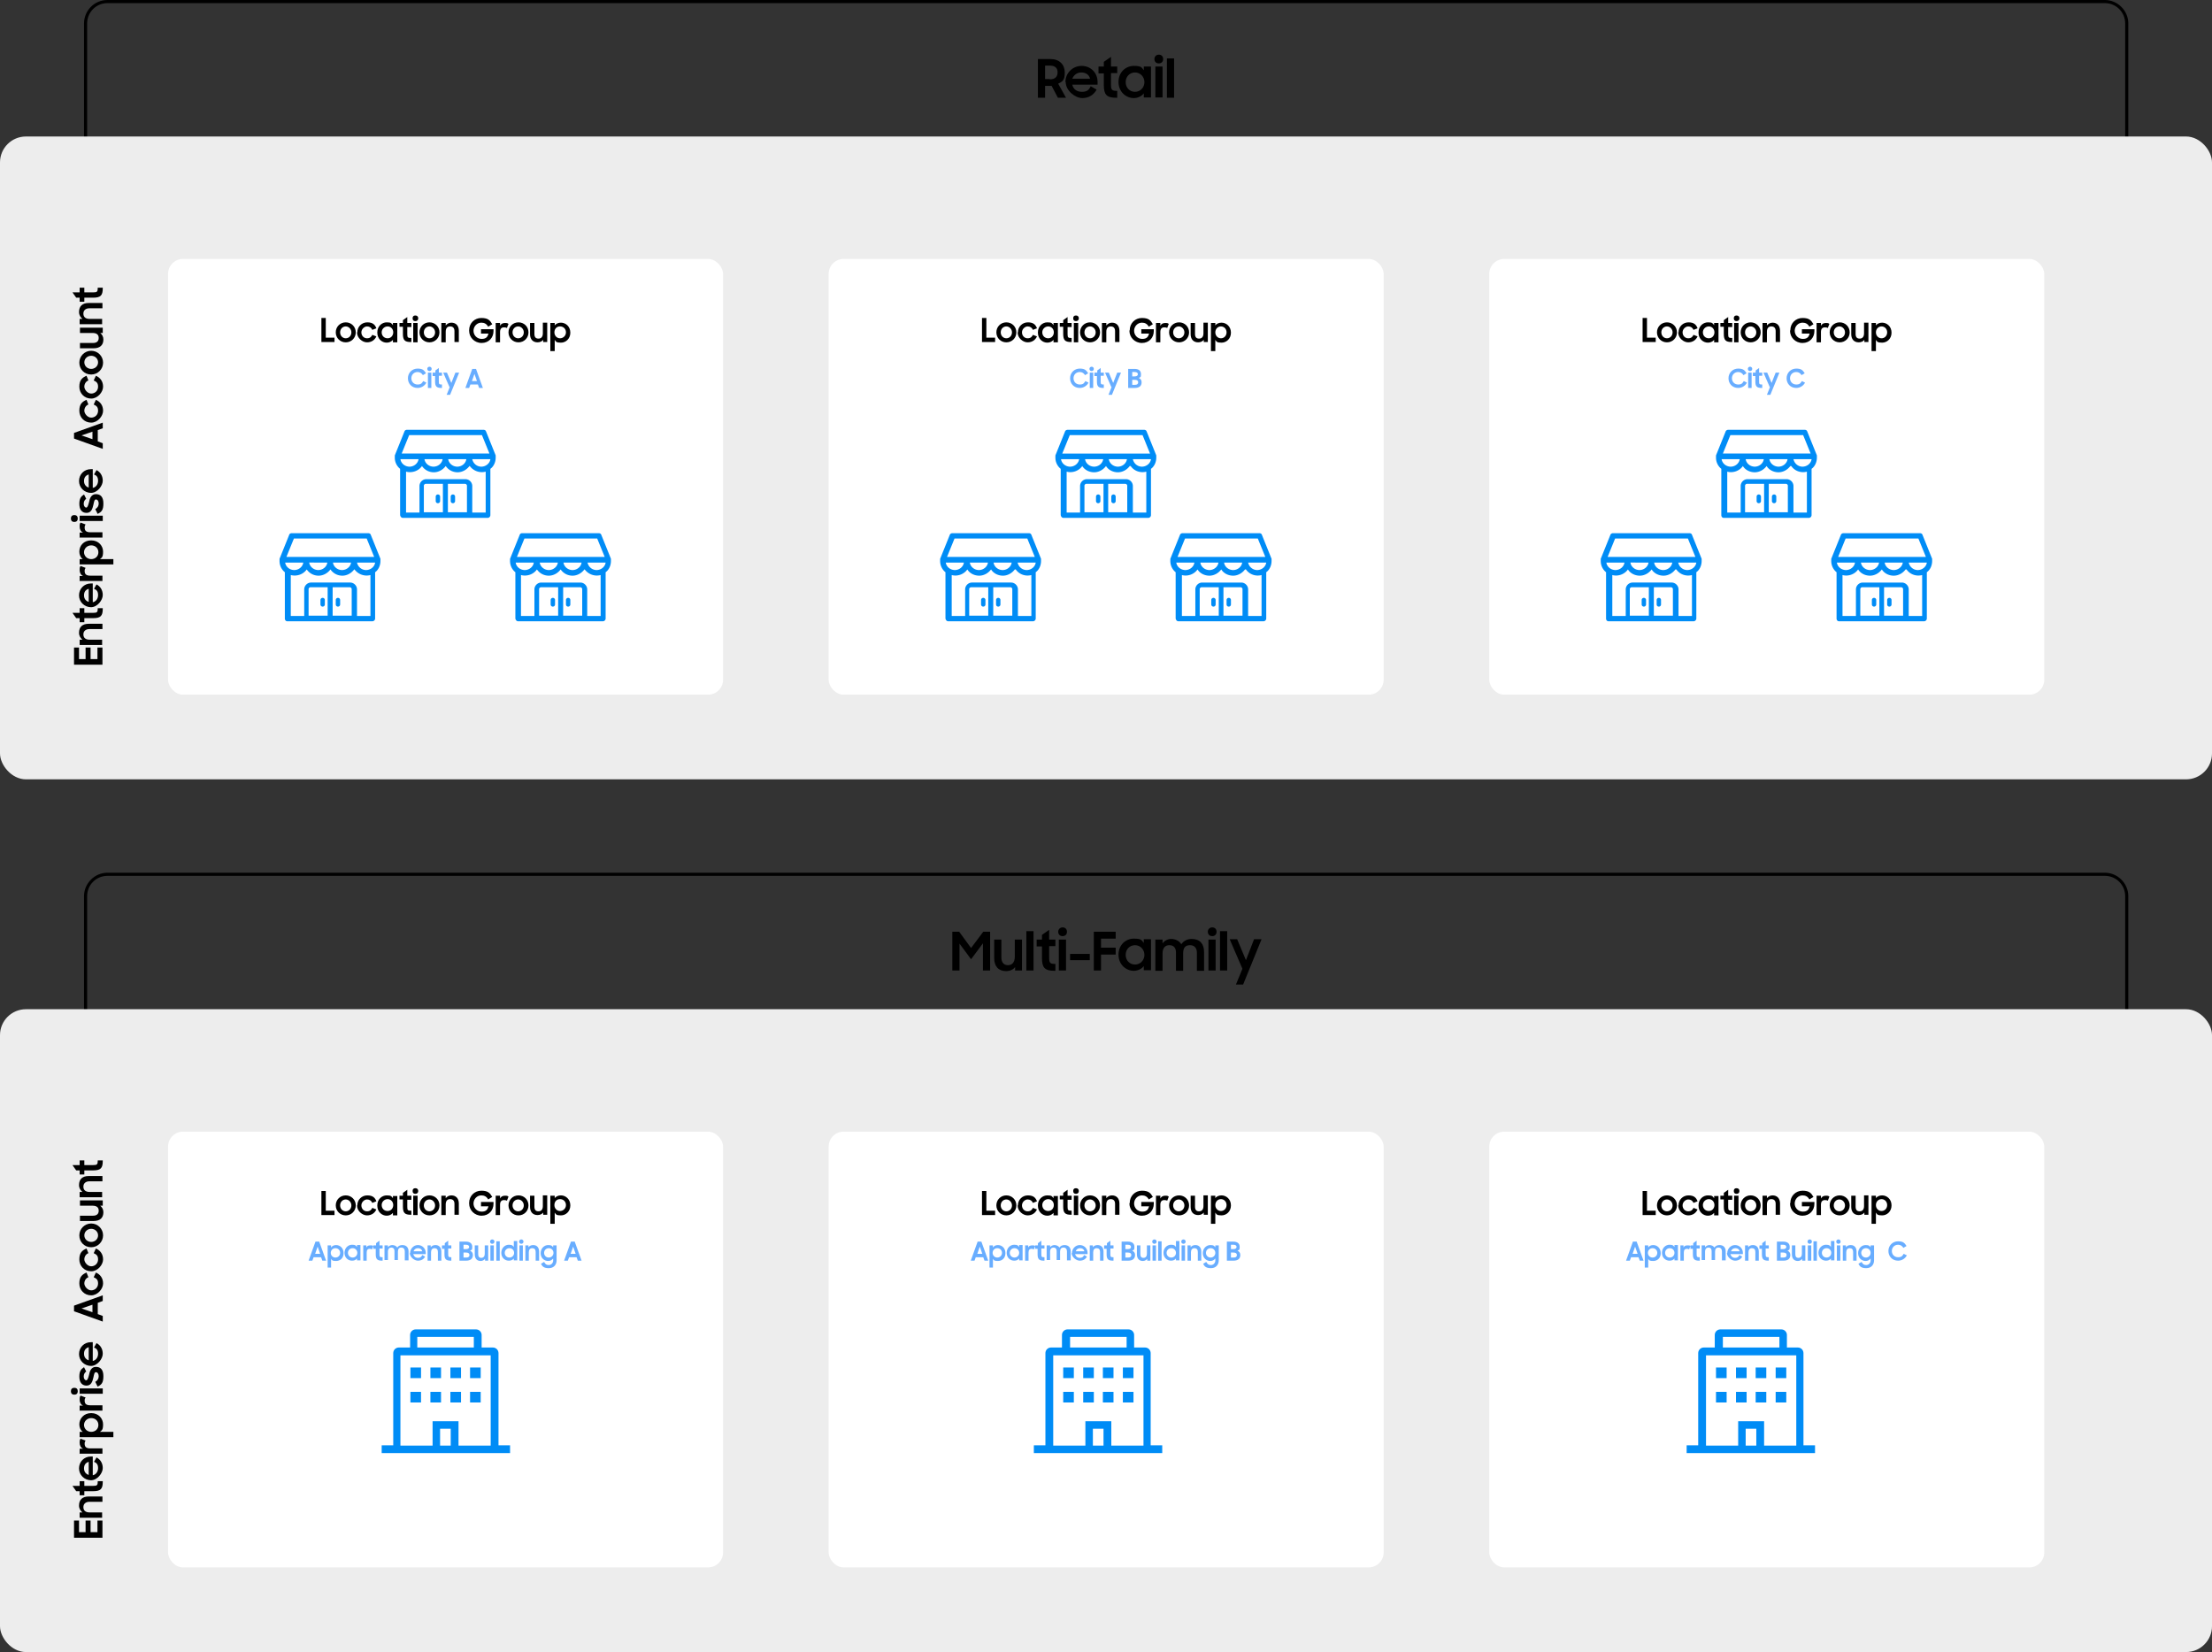 <svg xmlns="http://www.w3.org/2000/svg" viewBox="0 0 708.2 528.9"><rect x="0" y="0" width="708.2" height="528.9" fill="#333333" stroke="none"/><defs><style>.cls-1{fill:#008cf6}.cls-2{isolation:isolate}.cls-3{fill:#fff}.cls-4{fill:#ededed}.cls-5{fill:#68adff}</style></defs><g id="Layer_2"><g id="Capa_1"><path d="M673.8 62.6H34.4c-4.1 0-7.5-3.4-7.5-7.5V7.5c0-4.1 3.3-7.5 7.5-7.5h639.5c4.1 0 7.5 3.4 7.5 7.5v47.6c0 4.1-3.4 7.5-7.5 7.5ZM34.4 1c-3.6 0-6.5 2.9-6.5 6.5v47.6c0 3.6 2.9 6.5 6.5 6.5h639.5c3.6 0 6.5-2.9 6.5-6.5V7.5c0-3.6-2.9-6.5-6.5-6.5H34.4Z"/><g class="cls-2"><path d="M332.3 31.3V18.9h4c2.9 0 4.6 1.8 4.6 4.3s-.7 2.9-2.1 3.6l2.5 4.5h-2.6l-2-3.8h-2.1v3.8h-2.3Zm3.8-5.9c1.9 0 2.5-1 2.5-2.3s-.8-2.1-2.5-2.1h-1.5v4.3h1.5ZM341.1 26.3c0-2.9 2.3-5.2 5.2-5.2s5.1 2.2 5.1 5.1v.9h-8.1c.3 1.4 1.4 2.3 3.1 2.3s2.3-.7 2.8-1.8l1.9 1.1c-.9 1.6-2.4 2.7-4.6 2.7s-5.3-2.3-5.3-5.2Zm2.3-1.1h5.6c-.3-1.3-1.4-2-2.8-2s-2.4.8-2.9 2ZM351.7 21.3h1.7v-1.5l2.3-1.6v3.1h2v2.1h-2v3.7c0 1.7.3 2 2 2v2.2h-.3c-3.1 0-4-1-4-4.1v-3.7h-1.7v-2.1ZM358.1 26.3c0-3.3 2.4-5.2 4.9-5.2s2.5.5 3.2 1.4v-1.2h2.3v9.9h-2.3v-1.3c-.7.9-1.9 1.5-3.2 1.5-2.4 0-4.9-1.9-4.9-5.2Zm8.3 0c0-1.7-1.3-3.1-3-3.1s-3 1.3-3 3.1 1.3 3.1 3 3.1 3-1.4 3-3.1ZM371 17.5c.9 0 1.4.6 1.4 1.4s-.5 1.4-1.4 1.4-1.4-.6-1.4-1.4.6-1.4 1.4-1.4Zm-1.1 3.8h2.3v9.9h-2.3v-9.9ZM373.6 18.7h2.3v12.6h-2.3V18.7Z" class="cls-2"/></g><rect width="708.2" height="205.8" y="43.7" class="cls-4" rx="8.3" ry="8.3"/><rect width="177.7" height="139.5" x="53.8" y="82.9" class="cls-3" rx="4.8" ry="4.8"/><path d="M154.8 137.6c.4 0 .7.2.8.5l3.1 7.7v.7c0 1.4-.6 2.8-1.7 3.6v14.8c0 .5-.4.9-.9.9H129c-.5 0-.8-.4-.9-.9v-14.8a4.6 4.6 0 0 1-1.7-3.6v-.7l3.1-7.7c.1-.3.4-.5.8-.5h24.4Zm-5.9 17.3h-5.5v9.1h6.1v-8.5c0-.3-.3-.6-.6-.6Zm-7.1 0h-5.5c-.3 0-.6.3-.6.6v8.5h6.1v-9.1Zm8.5-5.7c-.9 1.2-2.3 2-3.8 2s-2.9-.7-3.8-2c-.9 1.2-2.3 2-3.8 2s-2.9-.7-3.8-2c-1.1 1.6-3.2 2.3-5.1 1.8v13.1h4.3v-8.5c0-1.2 1-2.2 2.2-2.2H149c1.2 0 2.2 1 2.2 2.2v8.5h4.3V151c-1.9.5-3.9-.2-5.1-1.8Zm-10.1 9.1c.4 0 .7.3.7.7v1.4c0 .4-.3.7-.7.7s-.7-.3-.7-.7V159c0-.4.3-.7.7-.7Zm4.8 0c.4 0 .7.3.7.7v1.4c0 .4-.3.7-.7.7s-.7-.3-.7-.7V159c0-.4.3-.7.7-.7ZM134 147h-5.8c.2 1.4 1.5 2.4 2.9 2.4s2.7-1 2.9-2.4Zm15.3 0h-5.8c.2 1.4 1.5 2.4 2.9 2.4s2.7-1 2.9-2.4Zm-7.6 0h-5.8c.2 1.4 1.5 2.4 2.9 2.4s2.7-1 2.9-2.4Zm15.3 0h-5.8c.3 1.4 1.5 2.4 2.9 2.4s2.7-1 2.9-2.4Zm-2.8-7.7H131l-2.4 5.9h28.1l-2.4-5.9Zm-36.3 31.4c.4 0 .7.2.8.5l3.1 7.7v.7c0 1.4-.6 2.8-1.7 3.6V198c0 .5-.4.9-.9.9H92c-.5 0-.8-.4-.8-.9v-14.8a4.6 4.6 0 0 1-1.7-3.6v-.7l3.1-7.7c.1-.3.4-.5.8-.5h24.4ZM112 188h-5.5v9.1h6.1v-8.5c0-.3-.3-.6-.6-.6Zm-7.1 0h-5.5c-.3 0-.6.3-.6.6v8.5h6.1V188Zm8.5-5.7c-.9 1.2-2.3 2-3.8 2s-2.9-.7-3.8-2c-.9 1.2-2.3 2-3.8 2s-2.9-.7-3.8-2c-1.1 1.6-3.2 2.3-5.1 1.8v13.1h4.3v-8.5c0-1.2 1-2.2 2.2-2.2h12.5c1.2 0 2.2 1 2.2 2.2v8.5h4.3v-13.1c-1.9.5-3.9-.2-5.1-1.8Zm-10.1 9.1c.4 0 .7.3.7.7v1.4c0 .4-.3.7-.7.7s-.7-.3-.7-.7v-1.4c0-.4.3-.7.7-.7Zm4.9 0c.4 0 .7.3.7.7v1.4c0 .4-.3.7-.7.7s-.7-.3-.7-.7v-1.4c0-.4.3-.7.7-.7Zm-11.1-11.3h-5.8c.2 1.4 1.5 2.4 2.9 2.4s2.7-1 2.9-2.4Zm15.3 0h-5.8c.2 1.4 1.5 2.4 2.9 2.4s2.7-1 2.9-2.4Zm-7.6 0H99c.2 1.4 1.5 2.4 2.9 2.4s2.7-1 2.9-2.4Zm15.3 0h-5.8c.3 1.4 1.5 2.4 2.9 2.4s2.7-1 2.9-2.4Zm-2.8-7.7H94.1l-2.4 5.9h28.1l-2.4-5.9Zm74.4-1.7c.4 0 .7.2.8.5l3.1 7.7v.7c0 1.4-.6 2.8-1.7 3.6V198c0 .5-.4.9-.9.9h-27.1c-.5 0-.8-.4-.9-.9v-14.8a4.6 4.6 0 0 1-1.7-3.6v-.7l3.1-7.7c.1-.3.4-.5.8-.5h24.4Zm-5.9 17.3h-5.5v9.1h6.1v-8.5c0-.3-.3-.6-.6-.6Zm-7.1 0h-5.5c-.3 0-.6.3-.6.6v8.5h6.1V188Zm8.4-5.7c-.9 1.2-2.3 2-3.8 2s-2.9-.7-3.8-2c-.9 1.2-2.3 2-3.8 2s-2.9-.7-3.8-2c-1.1 1.6-3.2 2.3-5.1 1.8v13.1h4.3v-8.5c0-1.2 1-2.2 2.2-2.2h12.5c1.2 0 2.2 1 2.2 2.2v8.5h4.3v-13.1c-1.9.5-3.9-.2-5.1-1.8Zm-10.1 9.1c.4 0 .7.3.7.7v1.4c0 .4-.3.7-.7.7s-.7-.3-.7-.7v-1.4c0-.4.3-.7.7-.7Zm4.9 0c.4 0 .7.3.7.7v1.4c0 .4-.3.7-.7.7s-.7-.3-.7-.7v-1.4c0-.4.3-.7.7-.7Zm-11-11.3h-5.8c.2 1.4 1.5 2.4 2.9 2.4s2.7-1 2.9-2.4Zm15.3 0h-5.8c.2 1.4 1.5 2.4 2.9 2.4s2.7-1 2.9-2.4Zm-7.6 0h-5.8c.2 1.4 1.5 2.4 2.9 2.4s2.7-1 2.9-2.4Zm15.3 0h-5.8c.3 1.4 1.5 2.4 2.9 2.4s2.7-1 2.9-2.4Zm-2.8-7.7h-23.2l-2.4 5.9h28.1l-2.4-5.9Z" class="cls-1"/><g class="cls-2"><path d="M102.9 101.8h1.4v6.3h2.8v1.4h-4.2v-7.7ZM107.5 106.4c0-1.8 1.4-3.2 3.2-3.2s3.2 1.4 3.2 3.2-1.4 3.2-3.2 3.2-3.2-1.4-3.2-3.2Zm5 0c0-1-.8-1.9-1.8-1.9s-1.8.8-1.8 1.9.8 1.9 1.8 1.9 1.8-.8 1.8-1.9ZM114.4 106.4c0-1.8 1.4-3.2 3.2-3.2s2.5.8 2.9 1.9l-1.3.5c-.3-.7-.9-1.1-1.7-1.1s-1.8.8-1.8 1.9.8 1.9 1.8 1.9 1.4-.5 1.7-1.1l1.3.5c-.5 1.1-1.5 1.9-3 1.9s-3.2-1.4-3.2-3.2Z" class="cls-2"/><g class="cls-2"><path d="M120.8 106.4c0-2 1.5-3.2 3-3.2s1.5.3 2 .9v-.7h1.4v6.2h-1.4v-.8c-.5.6-1.2.9-2 .9-1.5 0-3-1.2-3-3.2Zm5.1 0c0-1.1-.8-1.9-1.8-1.9s-1.9.8-1.9 1.9.8 1.9 1.9 1.9 1.8-.9 1.8-1.9ZM127.9 103.4h1.1v-.9l1.4-1v1.9h1.3v1.3h-1.3v2.3c0 1.1.2 1.2 1.3 1.2v1.3h-.2c-1.9 0-2.5-.6-2.5-2.6v-2.3h-1.1v-1.3ZM133 101c.6 0 .9.4.9.9s-.3.9-.9.9-.9-.3-.9-.9.3-.9.9-.9Zm-.7 2.4h1.4v6.2h-1.4v-6.2ZM134.3 106.4c0-1.8 1.4-3.2 3.2-3.2s3.2 1.4 3.2 3.2-1.4 3.2-3.2 3.2-3.2-1.4-3.2-3.2Zm5 0c0-1-.8-1.9-1.8-1.9s-1.8.8-1.8 1.9.8 1.9 1.8 1.9 1.8-.8 1.8-1.9ZM141.3 103.4h1.4v.8c.4-.5 1-.9 1.8-.9 1.5 0 2.4 1 2.4 2.6v3.6h-1.4V106c0-1-.5-1.5-1.4-1.5s-1.4.6-1.4 1.7v3.4h-1.4v-6.2Z"/></g><path d="M150.2 105.7c0-2.2 1.7-3.9 3.9-3.9s2.8.8 3.5 2l-1.3.8c-.5-.9-1.2-1.3-2.2-1.3-1.4 0-2.5 1.2-2.5 2.6s1.1 2.6 2.6 2.6 1.9-.7 2.2-1.7H154v-1.4h4v.6c0 2.1-1.5 3.8-3.8 3.8s-4-1.8-4-3.9ZM158.7 103.4h1.4v.9c.3-.6.8-.9 1.6-.9s.8.1 1.1.3l-.5 1.3c-.2-.1-.4-.2-.9-.2-.8 0-1.3.4-1.3 1.5v3.3h-1.4v-6.2ZM162.8 106.4c0-1.8 1.4-3.2 3.2-3.2s3.2 1.4 3.2 3.2-1.4 3.2-3.2 3.2-3.2-1.4-3.2-3.2Zm4.9 0c0-1-.8-1.9-1.8-1.9s-1.8.8-1.8 1.9.8 1.9 1.8 1.9 1.8-.8 1.8-1.9ZM175.3 109.5h-1.4v-.7c-.4.5-1 .8-1.8.8-1.5 0-2.4-1-2.4-2.6v-3.6h1.4v3.5c0 1 .4 1.5 1.3 1.5s1.4-.6 1.4-1.7v-3.4h1.4v6.2ZM177.6 108.8v3.6h-1.4v-9h1.4v.8c.4-.6 1.2-.9 2-.9 1.5 0 3 1.2 3 3.2s-1.5 3.2-3 3.2-1.6-.3-2-.9Zm3.6-2.4c0-1.1-.8-1.9-1.9-1.9s-1.8.8-1.8 1.9.8 1.9 1.8 1.9 1.9-.8 1.9-1.9Z" class="cls-2"/></g><g class="cls-2"><g class="cls-2"><path d="M130.6 121.1c0-1.8 1.4-3.1 3.1-3.1s2.1.6 2.7 1.5l-1 .6c-.4-.6-.9-1-1.7-1-1.2 0-2 .9-2 2s.8 2 2 2 1.4-.5 1.8-1.1l1 .5c-.5 1-1.6 1.7-2.8 1.7-1.9 0-3.1-1.4-3.1-3.1ZM137.5 117.4c.4 0 .7.3.7.7s-.3.7-.7.7-.7-.3-.7-.7.3-.7.7-.7Zm-.5 1.9h1.1v4.9H137v-4.9Z" class="cls-5"/></g><g class="cls-2"><path d="M138.6 119.3h.8v-.7l1.1-.8v1.5h1v1h-1v1.8c0 .9.1 1 1 1v1.1h-.2c-1.5 0-2-.5-2-2v-1.8h-.8v-1Z" class="cls-5"/></g><g class="cls-2"><path d="m143.9 123.9-2-4.6h1.2l1.4 3.3 1.3-3.3h1.2l-2.9 7.1H143l1-2.5ZM151.3 118.1h1.1l2.2 6.1h-1.2l-.4-1.1h-2.4l-.4 1.1H149l2.2-6.1Zm-.2 3.9h1.6l-.8-2.3-.8 2.3Z" class="cls-5"/></g></g><rect width="177.7" height="139.5" x="265.3" y="82.9" class="cls-3" rx="4.8" ry="4.8"/><path d="M366.3 137.6c.4 0 .7.2.8.5l3.1 7.7v.7c0 1.4-.6 2.8-1.7 3.6v14.8c0 .5-.4.9-.9.9h-27.1c-.5 0-.8-.4-.9-.9v-14.8a4.6 4.6 0 0 1-1.7-3.6v-.7l3.1-7.7c.1-.3.5-.5.8-.5h24.4Zm-6 17.3h-5.5v9.1h6.1v-8.5c0-.3-.3-.6-.6-.6Zm-7 0h-5.5c-.3 0-.6.3-.6.6v8.5h6.1v-9.1Zm8.4-5.7c-.9 1.2-2.3 2-3.8 2s-3-.7-3.8-2c-.9 1.2-2.3 2-3.8 2s-3-.7-3.8-2c-1.1 1.6-3.2 2.3-5 1.8v13.1h4.3v-8.5c0-1.2 1-2.2 2.2-2.2h12.5c1.2 0 2.2 1 2.2 2.2v8.5h4.3V151c-1.9.5-3.9-.2-5-1.8Zm-10.1 9.1c.4 0 .7.3.7.7v1.4c0 .4-.3.7-.7.7s-.7-.3-.7-.7V159c0-.4.3-.7.7-.7Zm4.9 0c.4 0 .7.3.7.7v1.4c0 .4-.3.7-.7.7s-.7-.3-.7-.7V159c0-.4.3-.7.7-.7Zm-11-11.3h-5.8c.2 1.4 1.5 2.4 2.9 2.4s2.7-1 2.9-2.4Zm15.3 0H355c.2 1.4 1.5 2.4 2.9 2.4s2.7-1 2.9-2.4Zm-7.6 0h-5.8c.2 1.4 1.5 2.4 2.9 2.4s2.7-1 2.9-2.4Zm15.3 0h-5.8c.3 1.4 1.5 2.4 2.9 2.4s2.7-1 2.9-2.4Zm-2.8-7.7h-23.2l-2.4 5.9h28.1l-2.4-5.9Zm-36.3 31.4c.4 0 .7.2.8.5l3.1 7.7v.7c0 1.4-.6 2.8-1.7 3.6V198c0 .5-.4.9-.9.9h-27.1c-.5 0-.8-.4-.9-.9v-14.8a4.6 4.6 0 0 1-1.7-3.6v-.7l3.1-7.7c.1-.3.5-.5.8-.5h24.4Zm-5.9 17.3H318v9.1h6.1v-8.5c0-.3-.3-.6-.6-.6Zm-7.1 0h-5.5c-.3 0-.6.3-.6.6v8.5h6.1V188Zm8.5-5.7c-.9 1.2-2.3 2-3.8 2s-3-.7-3.8-2c-.9 1.2-2.3 2-3.8 2s-3-.7-3.8-2c-1.1 1.6-3.2 2.3-5 1.8v13.1h4.3v-8.5c0-1.2 1-2.2 2.2-2.2h12.5c1.2 0 2.2 1 2.2 2.2v8.5h4.3v-13.1c-1.9.5-3.9-.2-5-1.8Zm-10.1 9.1c.4 0 .7.3.7.7v1.4c0 .4-.3.7-.7.7s-.7-.3-.7-.7v-1.4c0-.4.3-.7.7-.7Zm4.8 0c.4 0 .7.3.7.7v1.4c0 .4-.3.7-.7.7s-.7-.3-.7-.7v-1.4c0-.4.3-.7.7-.7Zm-11-11.3h-5.8c.2 1.4 1.5 2.4 2.9 2.4s2.7-1 2.9-2.4Zm15.3 0h-5.8c.2 1.4 1.5 2.4 2.9 2.4s2.7-1 2.9-2.4Zm-7.6 0h-5.8c.2 1.4 1.5 2.4 2.9 2.4s2.7-1 2.9-2.4Zm15.3 0h-5.8c.3 1.4 1.5 2.4 2.9 2.4s2.7-1 2.9-2.4Zm-2.8-7.7h-23.2l-2.4 5.9h28.1l-2.4-5.9Zm74.4-1.7c.4 0 .7.2.8.5l3.1 7.7v.7c0 1.4-.6 2.8-1.7 3.6V198c0 .5-.4.9-.9.9h-27.2c-.5 0-.8-.4-.9-.9v-14.8a4.6 4.6 0 0 1-1.7-3.6v-.7l3.1-7.7c.1-.3.5-.5.8-.5H403Zm-6 17.3h-5.5v9.1h6.1v-8.5c0-.3-.3-.6-.6-.6Zm-7 0h-5.5c-.3 0-.6.3-.6.6v8.5h6.1V188Zm8.4-5.7c-.9 1.2-2.3 2-3.8 2s-3-.7-3.8-2c-.9 1.2-2.3 2-3.8 2s-3-.7-3.8-2c-1.1 1.6-3.2 2.3-5 1.8v13.1h4.3v-8.5c0-1.2 1-2.2 2.2-2.2h12.5c1.2 0 2.2 1 2.2 2.2v8.5h4.3v-13.1c-1.9.5-3.9-.2-5-1.8Zm-10.1 9.1c.4 0 .7.3.7.7v1.4c0 .4-.3.7-.7.7s-.7-.3-.7-.7v-1.4c0-.4.3-.7.7-.7Zm4.9 0c.4 0 .7.3.7.7v1.4c0 .4-.3.7-.7.7s-.7-.3-.7-.7v-1.4c0-.4.3-.7.7-.7Zm-11-11.3h-5.8c.2 1.4 1.5 2.4 2.9 2.4s2.7-1 2.9-2.4Zm15.3 0h-5.8c.2 1.4 1.5 2.4 2.9 2.4s2.7-1 2.9-2.4Zm-7.6 0h-5.8c.2 1.4 1.5 2.4 2.9 2.4s2.7-1 2.9-2.4Zm15.3 0h-5.8c.3 1.4 1.5 2.4 2.9 2.4s2.7-1 2.9-2.4Zm-2.8-7.7h-23.2l-2.4 5.9h28.1l-2.4-5.9Z" class="cls-1"/><g class="cls-2"><path d="M314.4 101.8h1.4v6.3h2.8v1.4h-4.2v-7.7ZM319 106.4c0-1.8 1.4-3.2 3.2-3.2s3.2 1.4 3.2 3.2-1.4 3.2-3.2 3.2-3.2-1.4-3.2-3.2Zm5 0c0-1-.8-1.9-1.8-1.9s-1.8.8-1.8 1.9.8 1.9 1.8 1.9 1.8-.8 1.8-1.9ZM325.9 106.4c0-1.8 1.4-3.2 3.2-3.2s2.5.8 2.9 1.9l-1.3.5c-.3-.7-.9-1.1-1.7-1.1s-1.8.8-1.8 1.9.8 1.9 1.8 1.9 1.4-.5 1.7-1.1l1.3.5c-.5 1.1-1.5 1.9-3 1.9s-3.2-1.4-3.2-3.2Z" class="cls-2"/><g class="cls-2"><path d="M332.3 106.4c0-2 1.5-3.2 3-3.2s1.5.3 2 .9v-.7h1.4v6.2h-1.4v-.8c-.5.6-1.2.9-2 .9-1.5 0-3-1.2-3-3.2Zm5.1 0c0-1.1-.8-1.9-1.8-1.9s-1.9.8-1.9 1.9.8 1.9 1.9 1.9 1.8-.9 1.8-1.9ZM339.3 103.4h1.1v-.9l1.4-1v1.9h1.3v1.3h-1.3v2.3c0 1.1.2 1.2 1.3 1.2v1.3h-.2c-1.9 0-2.5-.6-2.5-2.6v-2.3h-1.1v-1.3ZM344.5 101c.6 0 .9.4.9.9s-.3.9-.9.9-.9-.3-.9-.9.3-.9.9-.9Zm-.7 2.4h1.4v6.2h-1.4v-6.2ZM345.8 106.4c0-1.8 1.4-3.2 3.2-3.2s3.2 1.4 3.2 3.2-1.4 3.2-3.2 3.2-3.2-1.4-3.2-3.2Zm5 0c0-1-.8-1.9-1.8-1.9s-1.8.8-1.8 1.9.8 1.9 1.8 1.9 1.8-.8 1.8-1.9ZM352.8 103.4h1.4v.8c.4-.5 1-.9 1.8-.9 1.5 0 2.4 1 2.4 2.6v3.6H357V106c0-1-.5-1.5-1.4-1.5s-1.4.6-1.4 1.7v3.4h-1.4v-6.2Z"/></g><path d="M361.7 105.7c0-2.2 1.7-3.9 3.9-3.9s2.8.8 3.5 2l-1.3.8c-.5-.9-1.2-1.3-2.2-1.3-1.4 0-2.5 1.2-2.5 2.6s1.1 2.6 2.6 2.6 1.9-.7 2.2-1.7h-2.5v-1.4h4v.6c0 2.1-1.5 3.8-3.8 3.8s-4-1.8-4-3.9ZM370.1 103.4h1.4v.9c.3-.6.8-.9 1.6-.9s.8.1 1.1.3l-.5 1.3c-.2-.1-.4-.2-.9-.2-.8 0-1.3.4-1.3 1.5v3.3h-1.4v-6.2ZM374.3 106.4c0-1.8 1.4-3.2 3.2-3.2s3.2 1.4 3.2 3.2-1.4 3.2-3.2 3.2-3.2-1.4-3.2-3.2Zm4.9 0c0-1-.8-1.9-1.8-1.9s-1.8.8-1.8 1.9.8 1.9 1.8 1.9 1.8-.8 1.8-1.9ZM386.8 109.5h-1.4v-.7c-.4.5-1 .8-1.8.8-1.5 0-2.4-1-2.4-2.6v-3.6h1.4v3.5c0 1 .4 1.5 1.3 1.5s1.4-.6 1.4-1.7v-3.4h1.4v6.2ZM389.1 108.8v3.6h-1.4v-9h1.4v.8c.4-.6 1.2-.9 2-.9 1.5 0 3 1.2 3 3.2s-1.5 3.2-3 3.2-1.6-.3-2-.9Zm3.6-2.4c0-1.1-.8-1.9-1.8-1.9s-1.8.8-1.8 1.9.8 1.9 1.8 1.9 1.8-.8 1.8-1.9Z" class="cls-2"/></g><g class="cls-2"><g class="cls-2"><path d="M342.6 121.1c0-1.8 1.4-3.1 3.1-3.1s2.1.6 2.7 1.5l-1 .6c-.4-.6-.9-1-1.7-1-1.2 0-2 .9-2 2s.8 2 2 2 1.4-.5 1.8-1.1l1 .5c-.5 1-1.6 1.7-2.8 1.7-1.9 0-3.1-1.4-3.1-3.1ZM349.5 117.4c.4 0 .7.3.7.7s-.3.7-.7.7-.7-.3-.7-.7.3-.7.7-.7Zm-.6 1.9h1.1v4.9h-1.1v-4.9Z" class="cls-5"/></g><g class="cls-2"><path d="M350.5 119.3h.8v-.7l1.1-.8v1.5h1v1h-1v1.8c0 .9.1 1 1 1v1.1h-.2c-1.5 0-2-.5-2-2v-1.8h-.8v-1Z" class="cls-5"/></g><g class="cls-2"><path d="m355.8 123.9-2-4.6h1.2l1.4 3.3 1.3-3.3h1.2l-2.9 7.1h-1.1l1-2.5ZM361.3 118.1h1.9c1.4 0 2.1.6 2.1 1.7s-.2.9-.7 1.2c.6.3.9.7.9 1.4 0 1.2-.8 1.8-2.2 1.8h-2.1v-6.1Zm1.2 1v1.4h.8c.7 0 1-.3 1-.7s-.3-.7-1-.7h-.8Zm0 2.5v1.6h.9c.7 0 1-.3 1-.8s-.3-.8-1.1-.8h-.9Z" class="cls-5"/></g></g><rect width="177.7" height="139.5" x="476.8" y="82.9" class="cls-3" rx="4.8" ry="4.8"/><path d="M577.8 137.6c.4 0 .7.2.8.5l3.1 7.7v.7c0 1.4-.6 2.8-1.7 3.6v14.8c0 .5-.4.9-.9.9h-27.2c-.5 0-.8-.4-.8-.9v-14.8a4.6 4.6 0 0 1-1.7-3.6v-.7l3.1-7.7c.1-.3.5-.5.8-.5h24.4Zm-6 17.3h-5.5v9.1h6.1v-8.5c0-.3-.3-.6-.6-.6Zm-7 0h-5.5c-.3 0-.6.3-.6.6v8.5h6.1v-9.1Zm8.4-5.7c-.9 1.2-2.3 2-3.8 2s-3-.7-3.8-2c-.9 1.2-2.3 2-3.8 2s-3-.7-3.8-2c-1.1 1.6-3.2 2.3-5 1.8v13.1h4.3v-8.5c0-1.2 1-2.2 2.2-2.2H572c1.2 0 2.2 1 2.2 2.2v8.5h4.3V151c-1.9.5-3.9-.2-5-1.8Zm-10.1 9.1c.4 0 .7.3.7.7v1.4c0 .4-.3.7-.7.7s-.7-.3-.7-.7V159c0-.4.3-.7.7-.7Zm4.9 0c.4 0 .7.3.7.7v1.4c0 .4-.3.7-.7.7s-.7-.3-.7-.7V159c0-.4.3-.7.7-.7ZM557 147h-5.8c.2 1.4 1.5 2.4 2.9 2.4s2.7-1 2.9-2.4Zm15.3 0h-5.8c.2 1.4 1.5 2.4 2.9 2.4s2.7-1 2.9-2.4Zm-7.6 0h-5.8c.2 1.4 1.5 2.4 2.9 2.4s2.7-1 2.9-2.4Zm15.3 0h-5.8c.3 1.4 1.5 2.4 2.9 2.4s2.7-1 2.9-2.4Zm-2.8-7.7H554l-2.4 5.9h28.1l-2.4-5.9Zm-36.3 31.4c.4 0 .7.2.8.5l3.1 7.7v.7c0 1.4-.6 2.8-1.7 3.6V198c0 .5-.4.9-.9.9H515c-.5 0-.8-.4-.8-.9v-14.8a4.6 4.6 0 0 1-1.7-3.6v-.7l3.1-7.7c.1-.3.5-.5.8-.5h24.4ZM535 188h-5.5v9.1h6.1v-8.5c0-.3-.3-.6-.6-.6Zm-7.1 0h-5.5c-.3 0-.6.3-.6.6v8.5h6.1V188Zm8.5-5.7c-.9 1.2-2.3 2-3.8 2s-3-.7-3.8-2c-.9 1.2-2.3 2-3.8 2s-3-.7-3.8-2c-1.1 1.6-3.2 2.3-5 1.8v13.1h4.3v-8.5c0-1.2 1-2.2 2.2-2.2h12.5c1.2 0 2.2 1 2.2 2.2v8.5h4.3v-13.1c-1.9.5-3.9-.2-5-1.8Zm-10.1 9.1c.4 0 .7.3.7.7v1.4c0 .4-.3.7-.7.7s-.7-.3-.7-.7v-1.4c0-.4.3-.7.7-.7Zm4.8 0c.4 0 .7.3.7.7v1.4c0 .4-.3.7-.7.7s-.7-.3-.7-.7v-1.4c0-.4.3-.7.7-.7Zm-11-11.3h-5.8c.2 1.4 1.5 2.4 2.9 2.4s2.7-1 2.9-2.4Zm15.3 0h-5.8c.2 1.4 1.5 2.4 2.9 2.4s2.7-1 2.9-2.4Zm-7.6 0H522c.2 1.4 1.5 2.4 2.9 2.4s2.7-1 2.9-2.4Zm15.3 0h-5.8c.3 1.4 1.5 2.4 2.9 2.4s2.7-1 2.9-2.4Zm-2.8-7.7h-23.2l-2.4 5.9h28.1l-2.4-5.9Zm74.4-1.7c.4 0 .7.2.8.5l3.1 7.7v.7c0 1.4-.6 2.8-1.7 3.6V198c0 .5-.4.9-.9.9h-27.2c-.5 0-.8-.4-.8-.9v-14.8a4.6 4.6 0 0 1-1.7-3.6v-.7l3.1-7.7c.1-.3.5-.5.8-.5h24.4Zm-6 17.3h-5.5v9.1h6.1v-8.5c0-.3-.3-.6-.6-.6Zm-7 0h-5.5c-.3 0-.6.3-.6.6v8.5h6.1V188Zm8.4-5.7c-.9 1.2-2.3 2-3.8 2s-3-.7-3.8-2c-.9 1.2-2.3 2-3.8 2s-3-.7-3.8-2c-1.1 1.6-3.2 2.3-5 1.8v13.1h4.3v-8.5c0-1.2 1-2.2 2.2-2.2h12.5c1.2 0 2.2 1 2.2 2.2v8.5h4.3v-13.1c-1.9.5-3.9-.2-5-1.8Zm-10.1 9.1c.4 0 .7.3.7.7v1.4c0 .4-.3.7-.7.7s-.7-.3-.7-.7v-1.4c0-.4.3-.7.7-.7Zm4.9 0c.4 0 .7.3.7.7v1.4c0 .4-.3.7-.7.7s-.7-.3-.7-.7v-1.4c0-.4.3-.7.7-.7Zm-11-11.3h-5.8c.2 1.4 1.5 2.4 2.9 2.4s2.7-1 2.9-2.4Zm15.3 0h-5.8c.2 1.4 1.5 2.4 2.9 2.4s2.7-1 2.9-2.4Zm-7.6 0h-5.8c.2 1.4 1.5 2.4 2.9 2.4s2.7-1 2.9-2.4Zm15.3 0h-5.8c.3 1.4 1.5 2.4 2.9 2.4s2.7-1 2.9-2.4Zm-2.8-7.7h-23.2l-2.4 5.9h28.1l-2.4-5.9Z" class="cls-1"/><g class="cls-2"><path d="M525.9 101.8h1.4v6.3h2.8v1.4h-4.2v-7.7ZM530.5 106.4c0-1.8 1.4-3.2 3.2-3.2s3.2 1.4 3.2 3.2-1.4 3.2-3.2 3.2-3.2-1.4-3.2-3.2Zm5 0c0-1-.8-1.9-1.8-1.9s-1.8.8-1.8 1.9.8 1.9 1.8 1.9 1.8-.8 1.8-1.9ZM537.4 106.4c0-1.8 1.4-3.2 3.2-3.2s2.5.8 2.9 1.9l-1.3.5c-.3-.7-.9-1.1-1.7-1.1s-1.8.8-1.8 1.9.8 1.9 1.8 1.9 1.4-.5 1.7-1.1l1.3.5c-.5 1.1-1.5 1.9-3 1.9s-3.2-1.4-3.2-3.2Z" class="cls-2"/><g class="cls-2"><path d="M543.8 106.4c0-2 1.5-3.2 3-3.2s1.5.3 2 .9v-.7h1.4v6.2h-1.4v-.8c-.5.6-1.2.9-2 .9-1.5 0-3-1.2-3-3.2Zm5.1 0c0-1.1-.8-1.9-1.8-1.9s-1.9.8-1.9 1.9.8 1.9 1.9 1.9 1.8-.9 1.8-1.9ZM550.8 103.4h1.1v-.9l1.4-1v1.9h1.3v1.3h-1.3v2.3c0 1.1.2 1.2 1.3 1.2v1.3h-.2c-1.9 0-2.5-.6-2.5-2.6v-2.3h-1.1v-1.3ZM556 101c.6 0 .9.4.9.9s-.3.9-.9.9-.9-.3-.9-.9.3-.9.9-.9Zm-.8 2.4h1.4v6.2h-1.4v-6.2ZM557.3 106.4c0-1.8 1.4-3.2 3.2-3.2s3.2 1.4 3.2 3.2-1.4 3.2-3.2 3.2-3.2-1.4-3.2-3.2Zm5 0c0-1-.8-1.9-1.8-1.9s-1.8.8-1.8 1.9.8 1.9 1.8 1.9 1.8-.8 1.8-1.9ZM564.3 103.4h1.4v.8c.4-.5 1-.9 1.8-.9 1.5 0 2.4 1 2.4 2.6v3.6h-1.4V106c0-1-.5-1.5-1.4-1.5s-1.4.6-1.4 1.7v3.4h-1.4v-6.2Z"/></g><path d="M573.2 105.7c0-2.2 1.7-3.9 3.9-3.9s2.8.8 3.5 2l-1.3.8c-.5-.9-1.2-1.3-2.2-1.3-1.4 0-2.5 1.2-2.5 2.6s1.1 2.6 2.6 2.6 1.9-.7 2.2-1.7h-2.5v-1.4h4v.6c0 2.1-1.5 3.8-3.8 3.8s-4-1.8-4-3.9ZM581.6 103.4h1.4v.9c.3-.6.8-.9 1.6-.9s.8.1 1.1.3l-.5 1.3c-.2-.1-.4-.2-.9-.2-.8 0-1.3.4-1.3 1.5v3.3h-1.4v-6.2ZM585.8 106.4c0-1.8 1.4-3.2 3.2-3.2s3.2 1.4 3.2 3.2-1.4 3.2-3.2 3.2-3.2-1.4-3.2-3.2Zm4.9 0c0-1-.8-1.9-1.8-1.9s-1.8.8-1.8 1.9.8 1.9 1.8 1.9 1.8-.8 1.8-1.9ZM598.3 109.5h-1.4v-.7c-.4.5-1 .8-1.8.8-1.5 0-2.4-1-2.4-2.6v-3.6h1.4v3.5c0 1 .4 1.5 1.3 1.5s1.4-.6 1.4-1.7v-3.4h1.4v6.2ZM600.6 108.8v3.6h-1.4v-9h1.4v.8c.4-.6 1.2-.9 2-.9 1.5 0 3 1.2 3 3.2s-1.5 3.2-3 3.2-1.6-.3-2-.9Zm3.6-2.4c0-1.1-.8-1.9-1.8-1.9s-1.8.8-1.8 1.9.8 1.9 1.8 1.9 1.8-.8 1.8-1.9Z" class="cls-2"/></g><g class="cls-2"><g class="cls-2"><path d="M553.4 121.1c0-1.8 1.4-3.1 3.1-3.1s2.1.6 2.7 1.5l-1 .6c-.4-.6-.9-1-1.7-1-1.2 0-2 .9-2 2s.8 2 2 2 1.4-.5 1.8-1.1l1 .5c-.5 1-1.6 1.7-2.8 1.7-1.9 0-3.1-1.4-3.1-3.1ZM560.3 117.4c.4 0 .7.3.7.7s-.3.7-.7.7-.7-.3-.7-.7.3-.7.7-.7Zm-.6 1.9h1.1v4.9h-1.1v-4.9Z" class="cls-5"/></g><g class="cls-2"><path d="M561.3 119.3h.8v-.7l1.1-.8v1.5h1v1h-1v1.8c0 .9.1 1 1 1v1.1h-.2c-1.5 0-2-.5-2-2v-1.8h-.8v-1Z" class="cls-5"/></g><g class="cls-2"><path d="m566.6 123.9-2-4.6h1.2l1.4 3.3 1.3-3.3h1.2l-2.9 7.1h-1.1l1-2.5ZM572 121.1c0-1.8 1.4-3.1 3.1-3.1s2.1.6 2.7 1.5l-1 .6c-.4-.6-.9-1-1.7-1-1.2 0-2 .9-2 2s.8 2 2 2 1.4-.5 1.8-1.1l1 .5c-.5 1-1.6 1.7-2.8 1.7-1.9 0-3.1-1.4-3.1-3.1Z" class="cls-5"/></g></g><g class="cls-2"><path d="M23.7 212.8v-5.5h1.6v3.7h2.1v-3.7H29v3.7h2.2v-3.7h1.6v5.5h-9.2ZM25.5 206.5v-1.7h.9c-.6-.5-1.1-1.2-1.1-2.2 0-1.9 1.1-2.9 3.1-2.9h4.4v1.7h-4.2c-1.1 0-1.9.6-1.9 1.7s.7 1.7 2 1.7h4v1.7h-7.4ZM25.5 199.2v-1.3h-1.1l-1.2-1.7h2.3v-1.5H27v1.5h2.8c1.3 0 1.5-.2 1.5-1.5h1.6v.2c0 2.3-.7 3-3.1 3H27v1.3h-1.5Z" class="cls-2"/><g class="cls-2"><path d="M29.2 194.4c-2.2 0-3.9-1.7-3.9-3.8s1.6-3.8 3.8-3.8h.6v6c1-.2 1.7-1.1 1.7-2.3s-.5-1.7-1.3-2l.8-1.4c1.2.6 2 1.8 2 3.4s-1.7 3.9-3.8 3.9Zm-.8-1.7v-4.2c-1 .3-1.5 1-1.5 2.1s.6 1.8 1.5 2.1ZM25.5 186.1v-1.7h1.1c-.7-.3-1.1-1-1.1-1.9s.1-1 .3-1.3l1.6.6c-.2.3-.3.5-.3 1 0 1 .5 1.5 1.8 1.5h3.9v1.7h-7.4ZM32 179h4.3v1.7H25.5V179h1c-.7-.5-1.1-1.4-1.1-2.4 0-1.9 1.4-3.6 3.8-3.6s3.8 1.8 3.8 3.6-.4 1.9-1 2.4Zm-2.8-4.4c-1.3 0-2.3 1-2.3 2.2s1 2.2 2.3 2.2 2.3-.9 2.3-2.2-1-2.2-2.3-2.2ZM25.5 172.2v-1.7h1.1c-.7-.3-1.1-1-1.1-1.9s.1-1 .3-1.3l1.6.6c-.2.3-.3.5-.3 1 0 1 .5 1.5 1.8 1.5h3.9v1.7h-7.4ZM22.7 166c0-.7.4-1.1 1.1-1.1s1.1.4 1.1 1.1-.4 1.1-1.1 1.1-1.1-.4-1.1-1.1Zm2.8.8v-1.7h7.4v1.7h-7.4ZM31.3 164.6l-.8-1.6c.7-.4 1.1-1 1.1-1.8s-.4-1.3-.9-1.3-.6.8-.8 1.7c-.3 1.3-.7 2.6-2.2 2.6s-2.3-1.1-2.3-2.9.6-2.4 1.5-3l.7 1.4c-.5.3-.8.9-.8 1.6s.4 1.2.8 1.2.6-.6.9-1.7c.2-1.2.7-2.6 2.2-2.6s2.4.9 2.4 3-.6 2.7-1.8 3.3ZM29.2 157.8c-2.2 0-3.9-1.7-3.9-3.8s1.6-3.8 3.8-3.8h.6v6c1-.2 1.7-1.1 1.7-2.3s-.5-1.7-1.3-2l.8-1.4c1.2.6 2 1.8 2 3.4s-1.7 3.9-3.8 3.9Zm-.8-1.7v-4.2c-1 .3-1.5 1-1.5 2.1s.6 1.8 1.5 2.1Z"/></g><path d="M23.7 140.3v-1.7l9.2-3.3v1.8l-1.6.6v3.6l1.6.6v1.8l-9.2-3.3Zm5.9.3v-2.4l-3.5 1.2 3.5 1.2Z" class="cls-2"/><g class="cls-2"><path d="M29.2 135.3c-2.2 0-3.8-1.7-3.8-3.8s.9-2.9 2.3-3.5l.6 1.5c-.8.3-1.3 1.1-1.3 2s1 2.2 2.2 2.2 2.2-.9 2.2-2.2-.6-1.6-1.4-2l.7-1.5c1.4.6 2.3 1.8 2.3 3.5s-1.7 3.8-3.8 3.8ZM29.2 127.6c-2.2 0-3.8-1.7-3.8-3.8s.9-2.9 2.3-3.5l.6 1.5c-.8.3-1.3 1.1-1.3 2s1 2.2 2.2 2.2 2.2-.9 2.2-2.2-.6-1.6-1.4-2l.7-1.5c1.4.6 2.3 1.8 2.3 3.5s-1.7 3.8-3.8 3.8Z"/></g><path d="M29.2 119.9c-2.2 0-3.8-1.7-3.8-3.8s1.7-3.8 3.8-3.8 3.8 1.7 3.8 3.8-1.7 3.8-3.8 3.8Zm0-6c-1.2 0-2.2.9-2.2 2.1s1 2.1 2.2 2.1 2.2-.9 2.2-2.1-1-2.1-2.2-2.1ZM32.9 104.9v1.7h-.8c.6.5 1 1.2 1 2.1 0 1.8-1.1 2.8-3.1 2.8h-4.4v-1.7h4.2c1.1 0 1.8-.5 1.8-1.6s-.7-1.6-2-1.6h-4v-1.7H33ZM25.5 103.8v-1.7h.9c-.6-.5-1.1-1.2-1.1-2.2 0-1.9 1.1-2.9 3.1-2.9h4.4v1.7h-4.2c-1.1 0-1.9.6-1.9 1.7s.7 1.7 2 1.7h4v1.7h-7.4ZM25.5 96.6v-1.3h-1.1l-1.2-1.7h2.3v-1.5H27v1.5h2.8c1.3 0 1.5-.2 1.5-1.5h1.6v.2c0 2.3-.7 3-3.1 3H27v1.3h-1.5Z" class="cls-2"/></g><path d="M673.8 342H34.4c-4.1 0-7.5-3.4-7.5-7.5v-47.6c0-4.1 3.4-7.5 7.5-7.5h639.5c4.1 0 7.5 3.4 7.5 7.5v47.6c0 4.1-3.4 7.5-7.5 7.5ZM34.4 280.4c-3.6 0-6.5 2.9-6.5 6.5v47.6c0 3.6 2.9 6.5 6.5 6.5h639.5c3.6 0 6.5-2.9 6.5-6.5v-47.6c0-3.6-2.9-6.5-6.5-6.5H34.4Z"/><g class="cls-2"><g class="cls-2"><path d="M304.8 298.3h2.3l3.8 5.2 3.9-5.2h2.2v12.4h-2.3V302l-3.8 5.1-3.7-5v8.6h-2.3v-12.4ZM327.3 310.7H325v-1.1c-.6.8-1.6 1.3-2.9 1.3-2.4 0-3.8-1.5-3.8-4.2v-5.9h2.3v5.7c0 1.5.7 2.5 2.1 2.5s2.2-1 2.2-2.7v-5.5h2.3v9.9ZM328.6 298.1h2.3v12.6h-2.3v-12.6ZM331.9 300.8h1.7v-1.5l2.3-1.6v3.1h2v2.1h-2v3.7c0 1.7.3 2 2 2v2.2h-.3c-3.1 0-4-1-4-4.1V303h-1.7v-2.1ZM340.2 296.9c.9 0 1.4.6 1.4 1.4s-.5 1.4-1.4 1.4-1.4-.6-1.4-1.4.6-1.4 1.4-1.4Zm-1.2 3.9h2.3v9.9H339v-9.9ZM342.6 305.4h6.3v2h-6.3v-2Z"/></g><path d="M350.2 298.3h7v2.2h-4.7v2.9h4.7v2.2h-4.7v5.1h-2.3v-12.4ZM358.1 305.7c0-3.3 2.4-5.2 4.9-5.2s2.5.5 3.2 1.4v-1.2h2.3v9.9h-2.3v-1.3c-.7.9-1.9 1.5-3.2 1.5-2.4 0-4.9-1.9-4.9-5.2Zm8.3 0c0-1.7-1.3-3.1-3-3.1s-3 1.3-3 3.1 1.3 3.1 3 3.1 3-1.4 3-3.1ZM369.9 300.8h2.3v1.2c.6-.8 1.6-1.4 2.8-1.4s2.6.6 3.2 1.7c.7-1 1.8-1.7 3.3-1.7 2.7 0 4 1.6 4 4.2v6h-2.3V305c0-1.4-.7-2.4-2.2-2.4s-2.2.8-2.2 2.6v5.6h-2.3v-5.9c0-1.4-.7-2.3-2.1-2.3s-2.2.9-2.2 2.7v5.5h-2.3v-9.9ZM388.1 296.9c.9 0 1.4.6 1.4 1.4s-.5 1.4-1.4 1.4-1.4-.6-1.4-1.4.6-1.4 1.4-1.4Zm-1.2 3.9h2.3v9.9h-2.3v-9.9Z" class="cls-2"/><g class="cls-2"><path d="M390.6 298.1h2.3v12.6h-2.3v-12.6ZM397.8 310.2l-4.1-9.5h2.4l2.8 6.7 2.6-6.7h2.4l-5.9 14.5h-2.3l2.1-5.1Z"/></g></g><rect width="708.2" height="205.8" y="323.1" class="cls-4" rx="8.3" ry="8.3"/><rect width="177.7" height="139.5" x="53.8" y="362.3" class="cls-3" rx="4.8" ry="4.8"/><g class="cls-2"><path d="M102.9 381.3h1.4v6.3h2.8v1.4h-4.2v-7.7ZM107.5 385.9c0-1.8 1.4-3.2 3.2-3.2s3.2 1.4 3.2 3.2-1.4 3.2-3.2 3.2-3.2-1.4-3.2-3.2Zm5 0c0-1-.8-1.9-1.8-1.9s-1.8.8-1.8 1.9.8 1.9 1.8 1.9 1.8-.8 1.8-1.9ZM114.4 385.9c0-1.8 1.4-3.2 3.2-3.2s2.5.8 2.9 1.9l-1.3.5c-.3-.7-.9-1.1-1.7-1.1s-1.8.8-1.8 1.9.8 1.9 1.8 1.9 1.4-.5 1.7-1.1l1.3.5c-.5 1.1-1.5 1.9-3 1.9s-3.2-1.4-3.2-3.2Z" class="cls-2"/><g class="cls-2"><path d="M120.8 385.9c0-2 1.5-3.2 3-3.2s1.5.3 2 .9v-.7h1.4v6.2h-1.4v-.8c-.5.6-1.2.9-2 .9-1.5 0-3-1.2-3-3.2Zm5.1-.1c0-1.1-.8-1.9-1.8-1.9s-1.9.8-1.9 1.9.8 1.9 1.9 1.9 1.8-.9 1.8-1.9ZM127.9 382.8h1.1v-.9l1.4-1v1.9h1.3v1.3h-1.3v2.3c0 1.1.2 1.2 1.3 1.2v1.3h-.2c-1.9 0-2.5-.6-2.5-2.6V384h-1.1v-1.3ZM133 380.4c.6 0 .9.4.9.9s-.3.9-.9.9-.9-.3-.9-.9.3-.9.9-.9Zm-.7 2.4h1.4v6.2h-1.4v-6.2ZM134.3 385.9c0-1.8 1.4-3.2 3.2-3.2s3.2 1.4 3.2 3.2-1.4 3.2-3.2 3.2-3.2-1.4-3.2-3.2Zm5 0c0-1-.8-1.9-1.8-1.9s-1.8.8-1.8 1.9.8 1.9 1.8 1.9 1.8-.8 1.8-1.9ZM141.3 382.8h1.4v.8c.4-.5 1-.9 1.8-.9 1.5 0 2.4 1 2.4 2.6v3.6h-1.4v-3.5c0-1-.5-1.5-1.4-1.5s-1.4.6-1.4 1.7v3.4h-1.4v-6.2Z"/></g><path d="M150.2 385.1c0-2.2 1.7-3.9 3.9-3.9s2.8.8 3.5 2l-1.3.8c-.5-.9-1.2-1.3-2.2-1.3-1.4 0-2.5 1.2-2.5 2.6s1.1 2.6 2.6 2.6 1.9-.7 2.2-1.7H154v-1.4h4v.6c0 2.1-1.5 3.8-3.8 3.8s-4-1.8-4-3.9ZM158.7 382.8h1.4v.9c.3-.6.8-.9 1.6-.9s.8.1 1.1.3l-.5 1.3c-.2-.1-.4-.2-.9-.2-.8 0-1.3.4-1.3 1.5v3.3h-1.4v-6.2ZM162.8 385.9c0-1.8 1.4-3.2 3.2-3.2s3.2 1.4 3.2 3.2-1.4 3.2-3.2 3.2-3.2-1.4-3.2-3.2Zm4.9 0c0-1-.8-1.9-1.8-1.9s-1.8.8-1.8 1.9.8 1.9 1.8 1.9 1.8-.8 1.8-1.9ZM175.3 388.9h-1.4v-.7c-.4.5-1 .8-1.8.8-1.5 0-2.4-1-2.4-2.6v-3.6h1.4v3.5c0 1 .4 1.5 1.3 1.5s1.4-.6 1.4-1.7v-3.4h1.4v6.2ZM177.6 388.2v3.6h-1.4v-9h1.4v.8c.4-.6 1.2-.9 2-.9 1.5 0 3 1.2 3 3.2s-1.5 3.2-3 3.2-1.6-.3-2-.9Zm3.6-2.4c0-1.1-.8-1.9-1.9-1.9s-1.8.8-1.8 1.9.8 1.9 1.8 1.9 1.9-.8 1.9-1.9Z" class="cls-2"/></g><g class="cls-2"><g class="cls-2"><path d="M101.1 397.5h1.1l2.2 6.1h-1.2l-.4-1.1h-2.4l-.4 1.1h-1.2l2.2-6.1Zm-.2 3.9h1.6l-.8-2.3-.8 2.3Z" class="cls-5"/></g><g class="cls-2"><path d="M106 403v2.8h-1.1v-7.1h1.1v.7c.3-.5.9-.8 1.6-.8 1.2 0 2.4.9 2.4 2.6s-1.2 2.5-2.4 2.5-1.3-.2-1.6-.7Zm2.9-1.9c0-.8-.6-1.5-1.5-1.5s-1.5.7-1.5 1.5.6 1.5 1.5 1.5 1.5-.7 1.5-1.5ZM110.3 401.1c0-1.6 1.2-2.6 2.4-2.6s1.2.3 1.6.7v-.6h1.1v4.9h-1.1v-.6c-.4.5-.9.7-1.6.7-1.2 0-2.4-.9-2.4-2.5Zm4.1 0c0-.8-.6-1.5-1.5-1.5s-1.5.7-1.5 1.5.6 1.5 1.5 1.5 1.5-.7 1.5-1.5Z" class="cls-5"/></g><g class="cls-2"><path d="M116.2 398.7h1.1v.7c.2-.5.6-.7 1.3-.7s.6 0 .9.2l-.4 1.1c-.2-.1-.4-.2-.7-.2-.7 0-1 .4-1 1.2v2.6h-1.1v-4.9Z" class="cls-5"/><path d="M119.6 398.7h.8v-.7l1.1-.8v1.5h1v1h-1v1.8c0 .9.1 1 1 1v1.1h-.2c-1.5 0-2-.5-2-2v-1.8h-.8v-1ZM123.1 398.7h1.1v.6c.3-.4.8-.7 1.4-.7s1.3.3 1.6.8c.3-.5.9-.8 1.6-.8 1.3 0 2 .8 2 2v2.9h-1.2v-2.9c0-.7-.4-1.2-1.1-1.2s-1.1.4-1.1 1.3v2.7h-1.1v-2.9c0-.7-.4-1.1-1-1.1s-1.1.4-1.1 1.3v2.7h-1.1v-4.9ZM131.3 401.2c0-1.4 1.1-2.6 2.5-2.6s2.5 1.1 2.5 2.5v.4h-4c.2.7.7 1.2 1.5 1.2s1.1-.3 1.4-.9l.9.5c-.4.8-1.2 1.3-2.3 1.3s-2.6-1.1-2.6-2.5Zm1.1-.6h2.8c-.2-.7-.7-1-1.4-1s-1.2.4-1.4 1Z" class="cls-5"/></g><g class="cls-2"><path d="M136.8 398.7h1.1v.6c.3-.4.8-.7 1.5-.7 1.2 0 1.9.8 1.9 2.1v2.9h-1.1v-2.8c0-.8-.4-1.2-1.1-1.2s-1.1.5-1.1 1.3v2.7h-1.1v-4.9Z" class="cls-5"/></g><g class="cls-2"><path d="M141.6 398.7h.8v-.7l1.1-.8v1.5h1v1h-1v1.8c0 .9.1 1 1 1v1.1h-.2c-1.5 0-2-.5-2-2v-1.8h-.8v-1ZM147.2 397.5h1.9c1.4 0 2.1.6 2.1 1.7s-.2.9-.7 1.2c.6.3.9.7.9 1.4 0 1.2-.8 1.8-2.2 1.8h-2.1v-6.1Zm1.2 1v1.4h.8c.7 0 1-.3 1-.7s-.3-.7-1-.7h-.8Zm0 2.5v1.6h.9c.7 0 1-.3 1-.8s-.3-.8-1.1-.8h-.9ZM156.4 403.6h-1.1v-.6c-.3.4-.8.7-1.4.7-1.2 0-1.9-.8-1.9-2.1v-2.9h1.1v2.8c0 .8.3 1.2 1 1.2s1.1-.5 1.1-1.3v-2.7h1.1v4.9Z" class="cls-5"/></g><g class="cls-2"><path d="M157.6 396.8c.4 0 .7.3.7.7s-.3.7-.7.7-.7-.3-.7-.7.3-.7.7-.7Zm-.6 1.9h1.1v4.9H157v-4.9Z" class="cls-5"/></g><g class="cls-2"><path d="M158.9 397.4h1.1v6.2h-1.1v-6.2Z" class="cls-5"/></g><g class="cls-2"><path d="M160.5 401.1c0-1.6 1.2-2.6 2.4-2.6s1.2.3 1.6.7v-1.9h1.1v6.2h-1.1v-.6c-.4.5-.9.7-1.6.7-1.2 0-2.4-.9-2.4-2.5Zm4.1 0c0-.8-.6-1.5-1.5-1.5s-1.5.7-1.5 1.5.6 1.5 1.5 1.5 1.5-.7 1.5-1.5Z" class="cls-5"/></g><g class="cls-2"><path d="M166.9 396.8c.4 0 .7.3.7.7s-.3.7-.7.7-.7-.3-.7-.7.3-.7.7-.7Zm-.6 1.9h1.1v4.9h-1.1v-4.9ZM168.1 398.7h1.1v.6c.3-.4.8-.7 1.5-.7 1.2 0 1.9.8 1.9 2.1v2.9h-1.1v-2.8c0-.8-.4-1.2-1.1-1.2s-1.1.5-1.1 1.3v2.7h-1.1v-4.9ZM177.1 402.9c-.4.5-.9.8-1.6.8-1.2 0-2.4-.9-2.4-2.5s1.2-2.6 2.4-2.6 1.2.3 1.6.7v-.6h1.1v4.8c0 1.4-.9 2.5-2.5 2.5s-2.1-.6-2.5-1.4l1-.6c.4.7.7 1 1.5 1s1.4-.7 1.4-1.4v-.6Zm.1-1.8c0-.8-.6-1.5-1.5-1.5s-1.5.7-1.5 1.5.6 1.5 1.5 1.5 1.5-.7 1.5-1.5ZM182.9 397.5h1.1l2.2 6.1H185l-.4-1.1h-2.4l-.4 1.1h-1.2l2.2-6.1Zm-.2 3.9h1.6l-.8-2.3-.8 2.3Z" class="cls-5"/></g></g><rect width="177.7" height="139.5" x="265.3" y="362.3" class="cls-3" rx="4.8" ry="4.8"/><g class="cls-2"><path d="M314.4 381.3h1.4v6.3h2.8v1.4h-4.2v-7.7ZM319 385.9c0-1.8 1.4-3.2 3.2-3.2s3.2 1.4 3.2 3.2-1.4 3.2-3.2 3.2-3.2-1.4-3.2-3.2Zm5 0c0-1-.8-1.9-1.8-1.9s-1.8.8-1.8 1.9.8 1.9 1.8 1.9 1.8-.8 1.8-1.9ZM325.9 385.9c0-1.8 1.4-3.2 3.2-3.2s2.5.8 2.9 1.9l-1.3.5c-.3-.7-.9-1.1-1.7-1.1s-1.8.8-1.8 1.9.8 1.9 1.8 1.9 1.4-.5 1.7-1.1l1.3.5c-.5 1.1-1.5 1.9-3 1.9s-3.2-1.4-3.2-3.2Z" class="cls-2"/><g class="cls-2"><path d="M332.3 385.9c0-2 1.5-3.2 3-3.2s1.5.3 2 .9v-.7h1.4v6.2h-1.4v-.8c-.5.6-1.2.9-2 .9-1.5 0-3-1.2-3-3.2Zm5.1-.1c0-1.1-.8-1.9-1.8-1.9s-1.9.8-1.9 1.9.8 1.9 1.9 1.9 1.8-.9 1.8-1.9ZM339.3 382.8h1.1v-.9l1.4-1v1.9h1.3v1.3h-1.3v2.3c0 1.1.2 1.2 1.3 1.2v1.3h-.2c-1.9 0-2.5-.6-2.5-2.6V384h-1.1v-1.3ZM344.5 380.4c.6 0 .9.4.9.9s-.3.9-.9.9-.9-.3-.9-.9.3-.9.9-.9Zm-.7 2.4h1.4v6.2h-1.4v-6.2ZM345.8 385.9c0-1.8 1.4-3.2 3.2-3.2s3.2 1.4 3.2 3.2-1.4 3.2-3.2 3.2-3.2-1.4-3.2-3.2Zm5 0c0-1-.8-1.9-1.8-1.9s-1.8.8-1.8 1.9.8 1.9 1.8 1.9 1.8-.8 1.8-1.9ZM352.8 382.8h1.4v.8c.4-.5 1-.9 1.8-.9 1.5 0 2.4 1 2.4 2.6v3.6H357v-3.5c0-1-.5-1.5-1.4-1.5s-1.4.6-1.4 1.7v3.4h-1.4v-6.2Z"/></g><path d="M361.7 385.1c0-2.2 1.7-3.9 3.9-3.9s2.8.8 3.5 2l-1.3.8c-.5-.9-1.2-1.3-2.2-1.3-1.4 0-2.5 1.2-2.5 2.6s1.1 2.6 2.6 2.6 1.9-.7 2.2-1.7h-2.5v-1.4h4v.6c0 2.1-1.5 3.8-3.8 3.8s-4-1.8-4-3.9ZM370.1 382.8h1.4v.9c.3-.6.8-.9 1.6-.9s.8.1 1.1.3l-.5 1.3c-.2-.1-.4-.2-.9-.2-.8 0-1.3.4-1.3 1.5v3.3h-1.4v-6.2ZM374.3 385.9c0-1.8 1.4-3.2 3.2-3.2s3.2 1.4 3.2 3.2-1.4 3.2-3.2 3.2-3.2-1.4-3.2-3.2Zm4.9 0c0-1-.8-1.9-1.8-1.9s-1.8.8-1.8 1.9.8 1.9 1.8 1.9 1.8-.8 1.8-1.9ZM386.8 388.9h-1.4v-.7c-.4.5-1 .8-1.8.8-1.5 0-2.4-1-2.4-2.6v-3.6h1.4v3.5c0 1 .4 1.5 1.3 1.5s1.4-.6 1.4-1.7v-3.4h1.4v6.2ZM389.1 388.2v3.6h-1.4v-9h1.4v.8c.4-.6 1.2-.9 2-.9 1.5 0 3 1.2 3 3.2s-1.5 3.2-3 3.2-1.6-.3-2-.9Zm3.6-2.4c0-1.1-.8-1.9-1.8-1.9s-1.8.8-1.8 1.9.8 1.9 1.8 1.9 1.8-.8 1.8-1.9Z" class="cls-2"/></g><g class="cls-2"><g class="cls-2"><path d="M313.1 397.5h1.1l2.2 6.1h-1.2l-.4-1.1h-2.4l-.4 1.1h-1.2l2.2-6.1Zm-.2 3.9h1.6l-.8-2.3-.8 2.3Z" class="cls-5"/></g><g class="cls-2"><path d="M317.9 403v2.8h-1.1v-7.1h1.1v.7c.3-.5.9-.8 1.6-.8 1.2 0 2.4.9 2.4 2.6s-1.2 2.5-2.4 2.5-1.3-.2-1.6-.7Zm2.9-1.9c0-.8-.6-1.5-1.5-1.5s-1.5.7-1.5 1.5.6 1.5 1.5 1.5 1.5-.7 1.5-1.5ZM322.3 401.1c0-1.6 1.2-2.6 2.4-2.6s1.2.3 1.6.7v-.6h1.1v4.9h-1.1v-.6c-.4.5-.9.7-1.6.7-1.2 0-2.4-.9-2.4-2.5Zm4 0c0-.8-.6-1.5-1.5-1.5s-1.5.7-1.5 1.5.6 1.5 1.5 1.5 1.5-.7 1.5-1.5Z" class="cls-5"/></g><g class="cls-2"><path d="M328.1 398.7h1.1v.7c.2-.5.6-.7 1.3-.7s.6 0 .9.2l-.4 1.1c-.2-.1-.4-.2-.7-.2-.7 0-1 .4-1 1.2v2.6h-1.1v-4.9ZM331.5 398.7h.8v-.7l1.1-.8v1.5h1v1h-1v1.8c0 .9.1 1 1 1v1.1h-.2c-1.5 0-2-.5-2-2v-1.8h-.8v-1ZM335.1 398.7h1.1v.6c.3-.4.8-.7 1.4-.7s1.3.3 1.6.8c.3-.5.9-.8 1.6-.8 1.3 0 2 .8 2 2v2.9h-1.2v-2.9c0-.7-.4-1.2-1.1-1.2s-1.1.4-1.1 1.3v2.7h-1.1v-2.9c0-.7-.4-1.1-1-1.1s-1.1.4-1.1 1.3v2.7h-1.1v-4.9ZM343.2 401.2c0-1.4 1.1-2.6 2.5-2.6s2.5 1.1 2.5 2.5v.4h-4c.2.7.7 1.2 1.5 1.2s1.1-.3 1.4-.9l.9.5c-.4.8-1.2 1.3-2.3 1.3s-2.6-1.1-2.6-2.5Zm1.2-.6h2.8c-.2-.7-.7-1-1.4-1s-1.2.4-1.4 1Z" class="cls-5"/></g><g class="cls-2"><path d="M348.8 398.7h1.1v.6c.3-.4.8-.7 1.5-.7 1.2 0 1.9.8 1.9 2.1v2.9h-1.1v-2.8c0-.8-.4-1.2-1.1-1.2s-1.1.5-1.1 1.3v2.7h-1.1v-4.9Z" class="cls-5"/></g><g class="cls-2"><path d="M353.6 398.7h.8v-.7l1.1-.8v1.5h1v1h-1v1.8c0 .9.1 1 1 1v1.1h-.2c-1.5 0-2-.5-2-2v-1.8h-.8v-1ZM359.2 397.5h1.9c1.4 0 2.1.6 2.1 1.7s-.2.9-.7 1.2c.6.3.9.7.9 1.4 0 1.2-.8 1.8-2.2 1.8h-2.1v-6.1Zm1.1 1v1.4h.8c.7 0 1-.3 1-.7s-.3-.7-1-.7h-.8Zm0 2.5v1.6h.9c.7 0 1-.3 1-.8s-.3-.8-1.1-.8h-.9ZM368.4 403.6h-1.1v-.6c-.3.4-.8.7-1.4.7-1.2 0-1.9-.8-1.9-2.1v-2.9h1.1v2.8c0 .8.3 1.2 1 1.2s1.1-.5 1.1-1.3v-2.7h1.1v4.9Z" class="cls-5"/></g><g class="cls-2"><path d="M369.6 396.8c.4 0 .7.3.7.7s-.3.7-.7.7-.7-.3-.7-.7.3-.7.7-.7Zm-.6 1.9h1.1v4.9H369v-4.9Z" class="cls-5"/></g><g class="cls-2"><path d="M370.8 397.4h1.1v6.2h-1.1v-6.2Z" class="cls-5"/></g><g class="cls-2"><path d="M372.5 401.1c0-1.6 1.2-2.6 2.4-2.6s1.2.3 1.6.7v-1.9h1.1v6.2h-1.1v-.6c-.4.5-.9.7-1.6.7-1.2 0-2.4-.9-2.4-2.5Zm4 0c0-.8-.6-1.5-1.5-1.5s-1.5.7-1.5 1.5.6 1.5 1.5 1.5 1.5-.7 1.5-1.5Z" class="cls-5"/></g><g class="cls-2"><path d="M378.9 396.8c.4 0 .7.3.7.7s-.3.7-.7.7-.7-.3-.7-.7.3-.7.7-.7Zm-.6 1.9h1.1v4.9h-1.1v-4.9ZM380.1 398.7h1.1v.6c.3-.4.8-.7 1.5-.7 1.2 0 1.9.8 1.9 2.1v2.9h-1.1v-2.8c0-.8-.4-1.2-1.1-1.2s-1.1.5-1.1 1.3v2.7h-1.1v-4.9ZM389.1 402.9c-.4.5-.9.8-1.6.8-1.2 0-2.4-.9-2.4-2.5s1.2-2.6 2.4-2.6 1.2.3 1.6.7v-.6h1.1v4.8c0 1.4-.9 2.5-2.5 2.5s-2.1-.6-2.5-1.4l1-.6c.4.7.7 1 1.5 1s1.4-.7 1.4-1.4v-.6Zm0-1.8c0-.8-.6-1.5-1.5-1.5s-1.5.7-1.5 1.5.6 1.5 1.5 1.5 1.5-.7 1.5-1.5ZM392.9 397.5h1.9c1.4 0 2.1.6 2.1 1.7s-.2.9-.7 1.2c.6.3.9.7.9 1.4 0 1.2-.8 1.8-2.2 1.8h-2.1v-6.1Zm1.2 1v1.4h.8c.7 0 1-.3 1-.7s-.3-.7-1-.7h-.8Zm0 2.5v1.6h.9c.7 0 1-.3 1-.8s-.3-.8-1.1-.8h-.9Z" class="cls-5"/></g></g><rect width="177.7" height="139.5" x="476.8" y="362.3" class="cls-3" rx="4.8" ry="4.8"/><g class="cls-2"><path d="M525.9 381.3h1.4v6.3h2.8v1.4h-4.2v-7.7ZM530.5 385.9c0-1.8 1.4-3.2 3.2-3.2s3.2 1.4 3.2 3.2-1.4 3.2-3.2 3.2-3.2-1.4-3.2-3.2Zm5 0c0-1-.8-1.9-1.8-1.9s-1.8.8-1.8 1.9.8 1.9 1.8 1.9 1.8-.8 1.8-1.9ZM537.4 385.9c0-1.8 1.4-3.2 3.2-3.2s2.5.8 2.9 1.9l-1.3.5c-.3-.7-.9-1.1-1.7-1.1s-1.8.8-1.8 1.9.8 1.9 1.8 1.9 1.4-.5 1.7-1.1l1.3.5c-.5 1.1-1.5 1.9-3 1.9s-3.2-1.4-3.2-3.2Z" class="cls-2"/><g class="cls-2"><path d="M543.8 385.9c0-2 1.5-3.2 3-3.2s1.5.3 2 .9v-.7h1.4v6.2h-1.4v-.8c-.5.6-1.2.9-2 .9-1.5 0-3-1.2-3-3.2Zm5.1-.1c0-1.1-.8-1.9-1.8-1.9s-1.9.8-1.9 1.9.8 1.9 1.9 1.9 1.8-.9 1.8-1.9ZM550.8 382.8h1.1v-.9l1.4-1v1.9h1.3v1.3h-1.3v2.3c0 1.1.2 1.2 1.3 1.2v1.3h-.2c-1.9 0-2.5-.6-2.5-2.6V384h-1.1v-1.3ZM556 380.4c.6 0 .9.4.9.9s-.3.9-.9.9-.9-.3-.9-.9.3-.9.9-.9Zm-.8 2.4h1.4v6.2h-1.4v-6.2ZM557.3 385.9c0-1.8 1.4-3.2 3.2-3.2s3.2 1.4 3.2 3.2-1.4 3.2-3.2 3.2-3.2-1.4-3.2-3.2Zm5 0c0-1-.8-1.9-1.8-1.9s-1.8.8-1.8 1.9.8 1.9 1.8 1.9 1.8-.8 1.8-1.9ZM564.3 382.8h1.4v.8c.4-.5 1-.9 1.8-.9 1.5 0 2.4 1 2.4 2.6v3.6h-1.4v-3.5c0-1-.5-1.5-1.4-1.5s-1.4.6-1.4 1.7v3.4h-1.4v-6.2Z"/></g><path d="M573.2 385.1c0-2.2 1.7-3.9 3.9-3.9s2.8.8 3.5 2l-1.3.8c-.5-.9-1.2-1.3-2.2-1.3-1.4 0-2.5 1.2-2.5 2.6s1.1 2.6 2.6 2.6 1.9-.7 2.2-1.7h-2.5v-1.4h4v.6c0 2.1-1.5 3.8-3.8 3.8s-4-1.8-4-3.9ZM581.6 382.8h1.4v.9c.3-.6.8-.9 1.6-.9s.8.1 1.1.3l-.5 1.3c-.2-.1-.4-.2-.9-.2-.8 0-1.3.4-1.3 1.5v3.3h-1.4v-6.2ZM585.8 385.9c0-1.8 1.4-3.2 3.2-3.2s3.2 1.4 3.2 3.2-1.4 3.2-3.2 3.2-3.2-1.4-3.2-3.2Zm4.9 0c0-1-.8-1.9-1.8-1.9s-1.8.8-1.8 1.9.8 1.9 1.8 1.9 1.8-.8 1.8-1.9ZM598.3 388.9h-1.4v-.7c-.4.5-1 .8-1.8.8-1.5 0-2.4-1-2.4-2.6v-3.6h1.4v3.5c0 1 .4 1.5 1.3 1.5s1.4-.6 1.4-1.7v-3.4h1.4v6.2ZM600.6 388.2v3.6h-1.4v-9h1.4v.8c.4-.6 1.2-.9 2-.9 1.5 0 3 1.2 3 3.2s-1.5 3.2-3 3.2-1.6-.3-2-.9Zm3.6-2.4c0-1.1-.8-1.9-1.8-1.9s-1.8.8-1.8 1.9.8 1.9 1.8 1.9 1.8-.8 1.8-1.9Z" class="cls-2"/></g><g class="cls-2"><g class="cls-2"><path d="M522.9 397.5h1.1l2.2 6.1H525l-.4-1.1h-2.4l-.4 1.1h-1.2l2.2-6.1Zm-.2 3.9h1.6l-.8-2.3-.8 2.3Z" class="cls-5"/></g><g class="cls-2"><path d="M527.7 403v2.8h-1.1v-7.1h1.1v.7c.3-.5.9-.8 1.6-.8 1.2 0 2.4.9 2.4 2.6s-1.2 2.5-2.4 2.5-1.3-.2-1.6-.7Zm2.9-1.9c0-.8-.6-1.5-1.5-1.5s-1.5.7-1.5 1.5.6 1.5 1.5 1.5 1.5-.7 1.5-1.5ZM532.1 401.1c0-1.6 1.2-2.6 2.4-2.6s1.2.3 1.6.7v-.6h1.1v4.9h-1.1v-.6c-.4.5-.9.7-1.6.7-1.2 0-2.4-.9-2.4-2.5Zm4 0c0-.8-.6-1.5-1.5-1.5s-1.5.7-1.5 1.5.6 1.5 1.5 1.5 1.5-.7 1.5-1.5Z" class="cls-5"/></g><g class="cls-2"><path d="M537.9 398.7h1.1v.7c.2-.5.6-.7 1.3-.7s.6 0 .9.2l-.4 1.1c-.2-.1-.4-.2-.7-.2-.7 0-1 .4-1 1.2v2.6H538v-4.9ZM541.3 398.7h.8v-.7l1.1-.8v1.5h1v1h-1v1.8c0 .9.1 1 1 1v1.1h-.2c-1.5 0-2-.5-2-2v-1.8h-.8v-1ZM544.8 398.7h1.1v.6c.3-.4.8-.7 1.4-.7s1.3.3 1.6.8c.3-.5.9-.8 1.6-.8 1.3 0 2 .8 2 2v2.9h-1.2v-2.9c0-.7-.4-1.2-1.1-1.2s-1.1.4-1.1 1.3v2.7H548v-2.9c0-.7-.4-1.1-1-1.1s-1.1.4-1.1 1.3v2.7h-1.1v-4.9ZM553 401.2c0-1.4 1.1-2.6 2.5-2.6s2.5 1.1 2.5 2.5v.4h-4c.2.7.7 1.2 1.5 1.2s1.1-.3 1.4-.9l.9.5c-.4.8-1.2 1.3-2.3 1.3s-2.6-1.1-2.6-2.5Zm1.2-.6h2.8c-.2-.7-.7-1-1.4-1s-1.2.4-1.4 1Z" class="cls-5"/></g><g class="cls-2"><path d="M558.6 398.7h1.1v.6c.3-.4.8-.7 1.5-.7 1.2 0 1.9.8 1.9 2.1v2.9H562v-2.8c0-.8-.4-1.2-1.1-1.2s-1.1.5-1.1 1.3v2.7h-1.1v-4.9Z" class="cls-5"/></g><g class="cls-2"><path d="M563.4 398.7h.8v-.7l1.1-.8v1.5h1v1h-1v1.8c0 .9.1 1 1 1v1.1h-.2c-1.5 0-2-.5-2-2v-1.8h-.8v-1ZM569 397.5h1.9c1.4 0 2.1.6 2.1 1.7s-.2.9-.7 1.2c.6.3.9.7.9 1.4 0 1.2-.8 1.8-2.2 1.8h-2.1v-6.1Zm1.1 1v1.4h.8c.7 0 1-.3 1-.7s-.3-.7-1-.7h-.8Zm0 2.5v1.6h.9c.7 0 1-.3 1-.8s-.3-.8-1.1-.8h-.9ZM578.1 403.6H577v-.6c-.3.4-.8.7-1.4.7-1.2 0-1.9-.8-1.9-2.1v-2.9h1.1v2.8c0 .8.3 1.2 1 1.2s1.1-.5 1.1-1.3v-2.7h1.1v4.9Z" class="cls-5"/></g><g class="cls-2"><path d="M579.4 396.8c.4 0 .7.3.7.7s-.3.7-.7.7-.7-.3-.7-.7.3-.7.7-.7Zm-.6 1.9h1.1v4.9h-1.1v-4.9Z" class="cls-5"/></g><g class="cls-2"><path d="M580.6 397.4h1.1v6.2h-1.1v-6.2Z" class="cls-5"/></g><g class="cls-2"><path d="M582.2 401.1c0-1.6 1.2-2.6 2.4-2.6s1.2.3 1.6.7v-1.9h1.1v6.2h-1.1v-.6c-.4.5-.9.7-1.6.7-1.2 0-2.4-.9-2.4-2.5Zm4.1 0c0-.8-.6-1.5-1.5-1.5s-1.5.7-1.5 1.5.6 1.5 1.5 1.5 1.5-.7 1.5-1.5Z" class="cls-5"/></g><g class="cls-2"><path d="M588.6 396.8c.4 0 .7.3.7.7s-.3.7-.7.7-.7-.3-.7-.7.3-.7.7-.7Zm-.5 1.9h1.1v4.9h-1.1v-4.9ZM589.9 398.7h1.1v.6c.3-.4.8-.7 1.5-.7 1.2 0 1.9.8 1.9 2.1v2.9h-1.1v-2.8c0-.8-.4-1.2-1.1-1.2s-1.1.5-1.1 1.3v2.7H590v-4.9ZM598.9 402.9c-.4.5-.9.8-1.6.8-1.2 0-2.4-.9-2.4-2.5s1.2-2.6 2.4-2.6 1.2.3 1.6.7v-.6h1.1v4.8c0 1.4-.9 2.5-2.5 2.5s-2.1-.6-2.5-1.4l1-.6c.4.7.7 1 1.5 1s1.4-.7 1.4-1.4v-.6Zm0-1.8c0-.8-.6-1.5-1.5-1.5s-1.5.7-1.5 1.5.6 1.5 1.5 1.5 1.5-.7 1.5-1.5ZM604.6 400.5c0-1.8 1.4-3.1 3.1-3.1s2.1.6 2.7 1.5l-1 .6c-.4-.6-.9-1-1.7-1-1.2 0-2 .9-2 2s.8 2 2 2 1.4-.5 1.8-1.1l1 .5c-.5 1-1.6 1.7-2.8 1.7-1.9 0-3.1-1.4-3.1-3.1Z" class="cls-5"/></g></g><g class="cls-2"><path d="M23.7 492.3v-5.5h1.6v3.7h2.1v-3.7H29v3.7h2.2v-3.7h1.6v5.5h-9.2ZM25.5 485.9v-1.7h.9c-.6-.5-1.1-1.2-1.1-2.2 0-1.9 1.1-2.9 3.1-2.9h4.4v1.7h-4.2c-1.1 0-1.9.6-1.9 1.7s.7 1.7 2 1.7h4v1.7h-7.4ZM25.5 478.7v-1.3h-1.1l-1.2-1.7h2.3v-1.5H27v1.5h2.8c1.3 0 1.5-.2 1.5-1.5h1.6v.2c0 2.3-.7 3-3.1 3H27v1.3h-1.5Z" class="cls-2"/><g class="cls-2"><path d="M29.2 473.9c-2.2 0-3.9-1.7-3.9-3.8s1.6-3.8 3.8-3.8h.6v6c1-.2 1.7-1.1 1.7-2.3s-.5-1.7-1.3-2l.8-1.4c1.2.6 2 1.8 2 3.4s-1.7 3.9-3.8 3.9Zm-.8-1.7V468c-1 .3-1.5 1-1.5 2.1s.6 1.8 1.5 2.1ZM25.5 465.5v-1.7h1.1c-.7-.3-1.1-1-1.1-1.9s.1-1 .3-1.3l1.6.6c-.2.3-.3.5-.3 1 0 1 .5 1.5 1.8 1.5h3.9v1.7h-7.4ZM32 458.4h4.3v1.7H25.5v-1.7h1c-.7-.5-1.1-1.4-1.1-2.4 0-1.8 1.4-3.6 3.8-3.6s3.8 1.8 3.8 3.6-.4 1.9-1 2.4Zm-2.8-4.4c-1.3 0-2.3 1-2.3 2.2s1 2.2 2.3 2.2 2.3-.9 2.3-2.2-1-2.2-2.3-2.2ZM25.5 451.7V450h1.1c-.7-.3-1.1-1-1.1-1.9s.1-1 .3-1.3l1.6.6c-.2.3-.3.5-.3 1 0 1 .5 1.5 1.8 1.5h3.9v1.7h-7.4ZM22.7 445.4c0-.7.4-1.1 1.1-1.1s1.1.4 1.1 1.1-.4 1.1-1.1 1.1-1.1-.4-1.1-1.1Zm2.8.8v-1.7h7.4v1.7h-7.4ZM31.3 444l-.8-1.6c.7-.4 1.1-1 1.1-1.8s-.4-1.3-.9-1.3-.6.8-.8 1.7c-.3 1.3-.7 2.6-2.2 2.6s-2.3-1.1-2.3-2.9.6-2.4 1.5-3l.7 1.4c-.5.3-.8.9-.8 1.6s.4 1.2.8 1.2.6-.6.9-1.7c.2-1.2.7-2.6 2.2-2.6s2.4.9 2.4 3-.6 2.7-1.8 3.3ZM29.2 437.3c-2.2 0-3.9-1.7-3.9-3.8s1.6-3.8 3.8-3.8h.6v6c1-.2 1.7-1.1 1.7-2.3s-.5-1.7-1.3-2l.8-1.4c1.2.6 2 1.8 2 3.4s-1.7 3.9-3.8 3.9Zm-.8-1.8v-4.2c-1 .3-1.5 1-1.5 2.1s.6 1.8 1.5 2.1Z"/></g><path d="M23.7 419.7V418l9.2-3.3v1.8l-1.6.6v3.6l1.6.6v1.8l-9.2-3.3Zm5.9.4v-2.4l-3.5 1.2 3.5 1.2Z" class="cls-2"/><g class="cls-2"><path d="M29.2 414.7c-2.2 0-3.8-1.7-3.8-3.8s.9-2.9 2.3-3.5l.6 1.5c-.8.3-1.3 1.1-1.3 2s1 2.2 2.2 2.2 2.2-.9 2.2-2.2-.6-1.6-1.4-2l.7-1.5c1.4.6 2.3 1.8 2.3 3.5s-1.7 3.8-3.8 3.8ZM29.2 407c-2.2 0-3.8-1.7-3.8-3.8s.9-2.9 2.3-3.5l.6 1.5c-.8.3-1.3 1.1-1.3 2s1 2.2 2.2 2.2 2.2-.9 2.2-2.2-.6-1.6-1.4-2l.7-1.5c1.4.6 2.3 1.8 2.3 3.5s-1.7 3.8-3.8 3.8Z"/></g><path d="M29.2 399.3c-2.2 0-3.8-1.7-3.8-3.8s1.7-3.8 3.8-3.8 3.8 1.7 3.8 3.8-1.7 3.8-3.8 3.8Zm0-5.9c-1.2 0-2.2.9-2.2 2.1s1 2.1 2.2 2.1 2.2-.9 2.2-2.1-1-2.1-2.2-2.1ZM32.9 384.3v1.7h-.8c.6.5 1 1.2 1 2.1 0 1.8-1.1 2.8-3.1 2.8h-4.4v-1.7h4.2c1.1 0 1.8-.5 1.8-1.6s-.7-1.6-2-1.6h-4v-1.7H33ZM25.5 383.3v-1.7h.9c-.6-.5-1.1-1.2-1.1-2.2 0-1.9 1.1-2.9 3.1-2.9h4.4v1.7h-4.2c-1.1 0-1.9.6-1.9 1.7s.7 1.7 2 1.7h4v1.7h-7.4ZM25.5 376v-1.3h-1.1l-1.2-1.7h2.3v-1.5H27v1.5h2.8c1.3 0 1.5-.2 1.5-1.5h1.6v.2c0 2.3-.7 3-3.1 3H27v1.3h-1.5Z" class="cls-2"/></g><path d="M152.4 425.6c1 0 1.8.8 1.8 1.8v4h3.6c1 0 1.8.8 1.8 1.8v29.5h3.7v2.5h-41.1v-2.5h3.7v-29.5c0-1 .8-1.8 1.8-1.8h3.6v-4c0-1 .8-1.8 1.8-1.8h19.4Zm4.7 8.3h-28.9v28.9h10.3V455h8.3v7.8h10.3v-28.9Zm-12.7 23.5h-3.5v5.4h3.4v-5.4Zm-3.2-11.8v3.4h-3.4v-3.4h3.4Zm6.4 0v3.4h-3.4v-3.4h3.4Zm-12.8 0v3.4h-3.4v-3.4h3.4Zm19.1 0v3.4h-3.4v-3.4h3.4Zm-12.7-7.8v3.4h-3.4v-3.4h3.4Zm6.4 0v3.4h-3.4v-3.4h3.4Zm-12.8 0v3.4h-3.4v-3.4h3.4Zm19.1 0v3.4h-3.4v-3.4h3.4Zm-2.2-9.8h-18.1v3.4h18.1V428Zm209.6-2.4c1 0 1.8.8 1.8 1.8v4h3.5c1 0 1.8.8 1.8 1.8v29.5h3.7v2.5H331v-2.5h3.7v-29.5c0-1 .8-1.8 1.8-1.8h3.5v-4c0-1 .8-1.8 1.8-1.8h19.4Zm4.8 8.3h-28.9v28.9h10.3V455h8.3v7.8h10.3v-28.9Zm-12.7 23.5h-3.5v5.4h3.4v-5.4Zm-3.2-11.8v3.4h-3.4v-3.4h3.4Zm6.3 0v3.4h-3.4v-3.4h3.4Zm-12.7 0v3.4h-3.4v-3.4h3.4Zm19.1 0v3.4h-3.4v-3.4h3.4Zm-12.7-7.8v3.4h-3.4v-3.4h3.4Zm6.3 0v3.4h-3.4v-3.4h3.4Zm-12.7 0v3.4h-3.4v-3.4h3.4Zm19.1 0v3.4h-3.4v-3.4h3.4Zm-2.2-9.8h-18.1v3.4h18.1V428Zm209.6-2.4c1 0 1.8.8 1.8 1.8v4h3.5c1 0 1.8.8 1.8 1.8v29.5h3.7v2.5H540v-2.5h3.7v-29.5c0-1 .8-1.8 1.8-1.8h3.5v-4c0-1 .8-1.8 1.8-1.8h19.3Zm4.8 8.3h-28.9v28.9h10.3V455h8.3v7.8h10.3v-28.9Zm-12.7 23.5h-3.5v5.4h3.4v-5.4Zm-3.2-11.8v3.4h-3.4v-3.4h3.4Zm6.3 0v3.4h-3.4v-3.4h3.4Zm-12.7 0v3.4h-3.4v-3.4h3.4Zm19.1 0v3.4h-3.4v-3.4h3.4Zm-12.7-7.8v3.4h-3.4v-3.4h3.4Zm6.3 0v3.4h-3.4v-3.4h3.4Zm-12.7 0v3.4h-3.4v-3.4h3.4Zm19.1 0v3.4h-3.4v-3.4h3.4Zm-2.2-9.8h-18.1v3.4h18.1V428Z" class="cls-1"/></g></g></svg>